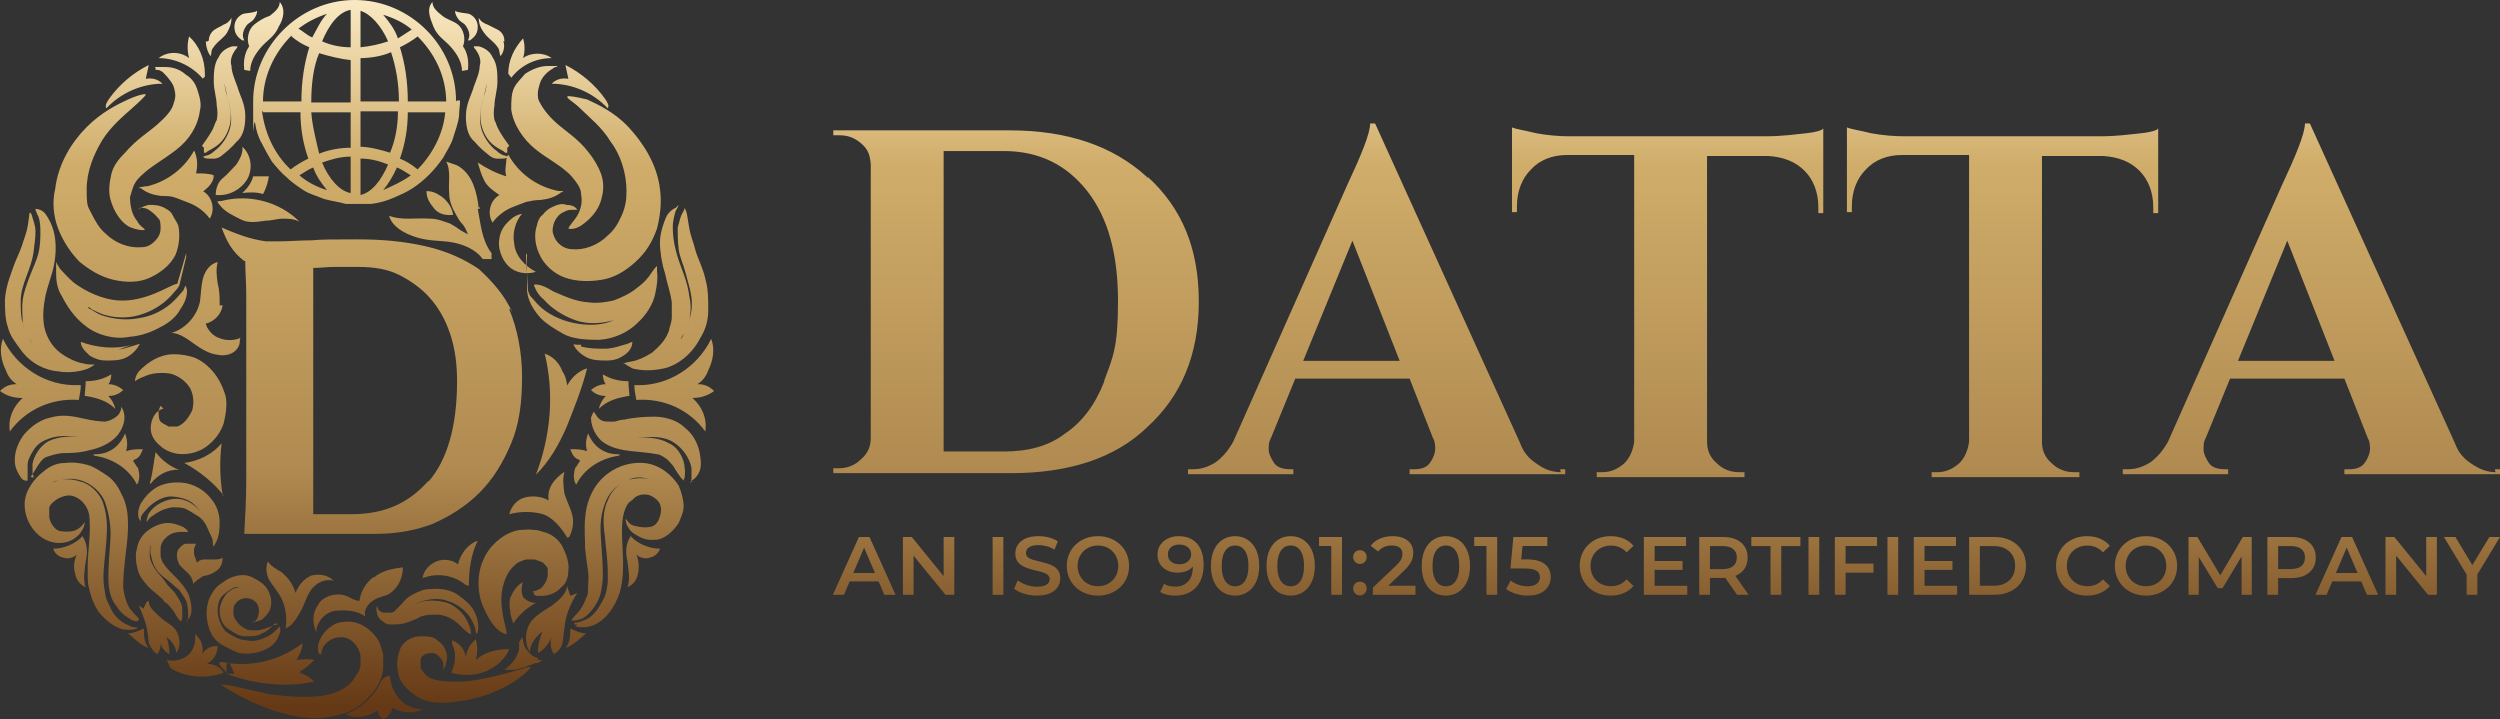 <?xml version="1.0" encoding="UTF-8"?>
<svg id="Layer_1" xmlns="http://www.w3.org/2000/svg" width="299.803" height="86.232" xmlns:xlink="http://www.w3.org/1999/xlink" version="1.1" viewBox="0 0 299.803 86.232">
  <rect x="0" y="0" width="299.803" height="86.232" fill="#333333" stroke="none"/>
  <!-- Generator: Adobe Illustrator 29.6.1, SVG Export Plug-In . SVG Version: 2.1.1 Build 9)  -->
  <defs>
    <linearGradient id="linear-gradient" x1="149.901" y1="-8.555" x2="149.901" y2="92.56" gradientUnits="userSpaceOnUse">
      <stop offset=".069" stop-color="#fdeeca"/>
      <stop offset=".278" stop-color="#d0ad6a"/>
      <stop offset=".642" stop-color="#b08a50"/>
      <stop offset=".923" stop-color="#653915"/>
    </linearGradient>
  </defs>
  <path d="M68.985,25.161h-.354c-.236,0-.591,0-.945.236-.354.118-.709.354-1.063.945-.236.354-.354.945-.354,1.299s.236,1.063.709,1.536c.354.354.945.709,1.654.709,1.299.118,2.953-.354,4.253-1.654.709-.591,1.181-1.299,1.654-2.363s.591-1.89.591-2.953c0-2.126-.709-4.371-1.89-5.906-1.063-1.772-2.599-2.953-3.544-3.898s-1.772-1.299-1.654-1.536c0-.118.945,0,2.363.354,1.299.591,3.308,1.536,4.961,3.308s3.426,4.371,3.78,7.442c.236,1.654,0,3.308-.354,4.725-.591,1.654-1.299,2.835-2.599,4.016s-2.599,1.89-4.016,2.126-2.953.236-4.371-.236-2.599-1.654-3.071-2.717c-.591-1.181-.709-2.481-.354-3.544.118-.591.354-1.063.709-1.299.236-.354.709-.709.945-.827.709-.354,1.299-.591,1.89-.354,1.063,0,1.299.591,1.299.591h.118-.354ZM66.859,8.033h-.236c-.118,0-.354.236-.591.354-.354.236-1.063.827-1.299,1.654-.118.354-.236.827-.236,1.181s0,.709.236,1.063c.354.709,1.063,1.654,2.008,2.481,1.063.945,2.599,1.89,3.78,3.426.591.709,1.181,1.654,1.536,2.599s.354,2.008.118,2.835c-.354,1.772-1.654,2.835-2.481,3.426-.945.591-1.536.354-1.536.354,0-.118.354-.591.827-1.181s.945-1.772.709-2.835c0-.591-.236-1.063-.591-1.536s-.709-.945-1.181-1.299c-1.063-.945-2.481-1.654-3.78-2.717s-2.599-2.835-2.835-4.725c0-.945,0-1.89.354-2.599.354-.709.945-1.181,1.299-1.654,1.063-.709,2.008-.945,2.717-.945h1.063l.118.118ZM63.197,30.358v4.253c0,.709.236,2.008,1.654,3.544.709.709,1.654,1.299,2.717,1.89s2.599.709,4.253.709c1.89-.118,3.544-.945,4.607-2.008,1.181-1.063,1.89-2.363,2.126-3.426s.354-2.008.236-2.717v-.945.236c-.236.236-.354.354-.591.709-.354.591-.945,1.299-1.772,1.89-.827.709-1.89,1.181-2.835,1.536-1.063.236-2.008.354-2.953.236-1.772-.118-3.071-.827-4.253-1.299-.945-.591-1.772-.945-2.363-.827,0,0,0,.118.236.591.118.236.354.709.945,1.181.827.945,2.126,1.89,3.78,2.481s3.426.354,4.607,0c.591-.236,1.063-.354,1.299-.709.118,0,.236-.118.354-.236h.118-.118s-.236.236-.354.236c-.236.236-.709.354-1.299.709-1.181.591-2.953.709-4.725.354s-3.308-1.181-4.253-2.126c-.354-.354-.827-.945-1.063-1.181-.118-.236-.236-.591-.236-.591l-.236-4.253h0l.118-.236ZM81.034,24.925c-.354.118-.945.591-1.181,1.181s-.709,1.772-.709,2.953.236,2.599.591,3.662c.236,1.181.709,2.481.827,3.544v1.772c0,.591-.236,1.063-.354,1.654-.354,1.063-1.181,1.89-2.008,2.599-.945.591-1.772.945-2.481,1.063s-1.063.236-1.063.236h.236c.236.236.591.354.945.591.945.236,2.126.354,3.78,0s3.426-1.772,4.371-3.662c.591-.945.945-2.008.945-3.308s0-2.363-.236-3.308c-.354-1.772-1.063-2.953-1.299-3.898s-.591-1.772-.709-2.481c-.236-1.181-.236-2.008-.591-2.599h0c0,.236-.118.354-.236.591-.236.354-.354.945-.591,1.772,0,.709,0,1.654.118,2.599s.591,1.89.827,2.835.591,2.008.709,2.953,0,1.89-.236,2.599c-.236.709-.591,1.299-.709,1.772s-.354.591-.354.591c0,0,.118-.236.354-.591s.354-.945.709-1.772c.118-.709.236-1.654,0-2.599-.118-.945-.354-1.89-.709-2.835-.354-.945-.709-1.89-.945-2.835s-.354-1.89-.354-2.717.236-1.654.354-2.008c.236-.354.354-.709.354-.709h0l-.236.236-.118.118ZM72.884,12.994c-1.772-1.89-4.253-2.953-6.733-2.953.591-.591,1.299-.709,2.008-.591-.118-.591-.236-1.063-.354-1.654,1.89.945,3.544,2.363,4.725,4.016.236.354.591.827.354,1.181M68.985,75.128c.591.118,1.536.236,2.599-.354s2.126-1.89,2.717-3.662c1.063-3.544-.354-7.678.709-10.159.118-.236.236-.591.591-.827.354-.236.354-.354.709-.591.236-.118.591-.236.827-.236s.591,0,.827.118c.591.236,1.063.709,1.181,1.063.236.591.118,1.181-.118,1.772s-.709.945-1.181.945c-.591.118-1.063,0-1.654-.118s-.709-.354-.945-.591c-.118-.236-.236-.236-.236-.236,0,0,0,.118.118.591.118.236.354.827.945,1.181.591.354,1.299.827,2.481.709,1.063,0,2.126-.945,2.835-2.008.236-.591.591-1.299.591-2.008s-.236-1.654-.591-2.481c-.827-1.299-2.363-2.599-4.253-2.717s-3.662.591-4.961,1.89-1.89,3.071-2.008,4.725c-.118,1.299,0,2.599,0,3.662.118,1.063.236,1.89.354,2.717s0,1.299,0,1.89,0,.945-.236,1.299c-.591,1.772-1.536,2.126-1.772,2.717h.236c.118,0,.354,0,.709-.118.591-.118,1.299-.709,1.89-1.654.236-.354.591-.945.709-1.654.118-.591.236-1.181.236-2.008,0-1.299-.118-2.835-.236-4.489s0-2.953.591-4.371,1.654-2.126,2.717-2.599c1.063-.473,2.008-.236,2.599,0,.236,0,.591.236.709.236s.236.118.236.118c0,0-.236-.236-.945-.354-.591-.236-1.536-.236-2.599,0-.945.354-2.008,1.181-2.481,2.481-.591,1.181-.591,2.717-.354,4.253.118,1.536.354,2.953.354,4.371s0,1.299-.118,2.008-.354,1.181-.709,1.772c-.591,1.063-1.299,1.772-2.126,2.008-.236.118-.591.236-.827.236h-.236v.236h.354l-.236.236ZM82.924,57.645c.236-.118.591-.354.945-1.063.236-.591.236-1.299,0-2.481-.236-.945-.709-2.008-1.772-2.835-.945-.945-2.481-1.299-3.662-1.299s-2.599.118-3.544.354c-.354,0-.827.118-1.181.236h-.945c-.591,0-1.063-.354-1.299-.827-.118-.118-.236-.354-.236-.354v-.236.236c-.118.118-.236.354-.354.709,0,.709.236,1.772,1.181,2.717,1.063.945,2.599,1.181,3.662,1.299,1.181.118,2.481.236,2.953.354.236,0,.591.118.709.236.118,0,.354.236.591.354.236.236.591.591.827.945.354.591.709,1.181,1.181,1.654,0,0,0-.118.118-.354,0-.236.118-.709,0-1.181,0-.945-.709-2.481-1.89-2.953-1.181-.709-2.717-.709-3.78-.709h-1.772,1.772c1.063,0,2.599-.236,3.898.354s2.363,2.008,2.599,3.308v1.299c0,.236-.118.591-.118.591v-.236h.236l-.118-.118ZM83.042,47.723c.945,0,1.772-.236,2.599-.827-.591-.591-1.181-.827-2.008-.827.591-.354,1.063-.945,1.299-1.654.591-1.181.827-2.599.354-3.78-1.654,3.426-5.198,5.67-8.978,5.552h-.236c0,.591.118,1.063.236,1.772,3.308-.236,6.379,1.181,8.269,3.78.236-1.536-.354-2.953-1.536-4.016h-.118.118ZM75.6,64.378h0c-.591.827-.591,2.008-.354,2.953.118,1.063.354,2.126,0,3.071.709-.236,1.181-.945,1.299-1.772s0-1.654-.236-2.126c.354.354,1.063.591,1.654.354.591-.118,1.063-.591,1.181-1.063-1.299,0-2.717-.591-3.544-1.536h0v.118ZM74.301,54.692v-.236s-2.599.354-3.78-2.481h0c-.236.709-.354,1.299-.118,2.126-.709-.236-1.299-.236-2.008-.236.118.354.354.945.827,1.181.118,0,.236.118.354.236-.236.236-.354.591-.591.827-.236.709-.236,1.536.118,2.008.945-1.89,2.835-3.071,4.843-3.426h.236v-.236h0l.118.236ZM69.694,41.344h-.354s-.591,0-.591-.118c.236.709.945,1.299,1.654,1.654s1.654.354,2.363.354,1.299-.118,2.008-.591c.591-.354,1.063-.945,1.063-1.654l-.591.236c-.827.236-1.772.591-2.717.591s-1.772,0-2.717-.236h-.118s0-.236,0-.236ZM75.482,47.605c0-.591-.118-1.181-.118-1.89-1.063,0-2.126-.236-3.071-.827,0,.354.118.945.354,1.181-1.063,0-1.772.709-1.772.709.591.591,1.299.709,1.772.709-.354.354-.709.945-.827,1.536.945-.945,2.126-1.299,3.544-1.536h.118v.118ZM38.273,78.435s-.236-.354-.118-1.063.709-1.89,2.126-2.599c.709-.236,1.772-.354,2.717,0s1.772,1.063,2.363,2.008c.236.354.354.945.591,1.654v1.772c-.118,1.181-.709,2.363-1.654,3.308-.827.945-1.89,1.654-2.953,2.008-1.063.354-2.363.591-3.426.591-2.126,0-4.371-.591-5.906-1.181s-2.953-1.299-4.016-1.89c-.945-.591-1.536-.945-1.536-.945,0,0,.709,0,1.772.236s2.599.591,4.253.945c1.772.236,3.544.354,5.434.236s3.544-.827,4.371-1.89c.354-.591.827-1.063.945-1.772v-.827c0-.236,0-.591-.118-.827-.354-1.063-1.299-1.89-2.363-1.772-.945,0-1.772.709-2.008,1.181s-.236,1.063-.236,1.063h0v-.236h-.236ZM36.028,80.444c.591-.236,1.181-.827,1.654-1.299-.709-.118-1.299-.118-2.126,0,.354-.591.709-1.299.709-2.008-2.599,2.008-5.788,2.835-9.096,2.363v1.299h0c3.426,1.299,7.088,1.654,10.513.945-.591-.591-1.181-.945-1.89-1.063h.236v-.236ZM53.157,80.325v-.827c-.118-.354-.591-1.063-1.181-1.181-.236,0-.709,0-.945.118s-.591.354-.591.709v.945c.118.236.354.591.709.945.709.591,2.008.709,3.544.709s2.953-.236,4.371-.591c2.599-.591,4.489-1.299,4.607-1.181,0,.118-1.299,1.654-4.016,2.835-1.299.591-2.835,1.063-4.607,1.299-.827.118-1.772.236-2.717.118-.945,0-2.008-.354-2.835-1.063-.827-.591-1.654-1.536-1.772-2.599-.236-1.063,0-2.126.354-2.953.591-.945,1.536-1.299,2.363-1.299s1.654,0,2.126.591c.591.354.827.945.945,1.299.118.354.118.945,0,1.181,0,.236-.118.591-.236.709,0,.118-.118.236-.118.236h.118-.118ZM45.833,81.389c-.709,1.89-2.481,3.544-4.371,4.253,1.299.709,3.308.236,4.253-.945,0,0,.118-.236.236-.236.236-.118.591,0,.827.236,1.181.827,2.717.945,4.016.354-1.063,0-2.126-.354-2.835-1.181-.709-.709-1.181-1.89-1.181-2.835-.354,0-.945.236-.945.709M45.36,83.987c-.236.354-.236.827-.118,1.181s.236.827.709,1.063c.591-.236.945-.709,1.063-1.181s0-1.181-.354-1.654M54.22,77.254c.591,1.063.354,2.481-.118,3.426,1.299.354,2.717.354,4.016-.118s2.481-1.536,2.953-2.717c-1.536,0-2.953.354-4.016,1.299.236-.827.236-1.772,0-2.481-.709.591-1.063,1.299-1.181,2.126-.118-.827-.709-1.654-1.654-2.008M68.04,70.167c-.118,1.063-.945,1.772-1.89,2.481-.945.591-1.772,1.063-2.481,1.89-.709,1.063-.827,2.599-.118,3.662,0-.945.709-1.89,1.536-2.481-.354.709-.591,1.654-.591,2.599.709-.354,1.299-1.063,1.654-1.89-.236.709-.118,1.299.236,2.008.591-.236.945-.827,1.063-1.299s.118-1.181.236-1.772c.118-1.536.709-2.953,1.536-4.253-.236.118-.591.236-.827.354-.118-.354-.236-.709-.354-1.063M68.395,75.6c0,.709-.118,1.654-.591,2.126.945-.354,1.654-1.063,2.481-1.772-.591,0-1.181-.236-1.89-.591M64.497,78.908c-.591-.118-1.063-.591-1.299-.945-.118-.236-.354-.354-.354-.709-.118-.236-.118-.591-.236-.827,0,0,0-.118,0,0h0c-.118.236-.236.354-.354.591v.827c-.236,1.063-.945,1.89-1.772,2.481h1.063c.354,0,.709-.118,1.063-.236.236,0,.709-.236.945-.354.236,0,.591-.236.827-.236,0,0,.236,0,.354-.118,0,0,.236-.236.354-.236h-.591v-.236ZM16.538,25.161s.354-.354,1.299-.591c.591,0,1.181,0,1.89.354.354.236.709.354.945.827s.591.945.709,1.299c.236,1.063.118,2.481-.354,3.544-.591,1.181-1.772,2.126-3.071,2.717s-2.835.591-4.371.236-2.835-1.181-4.016-2.126c-1.063-1.063-2.008-2.481-2.599-4.016s-.709-3.308-.354-4.725c.354-3.071,2.008-5.67,3.78-7.442s3.662-2.717,4.961-3.308,2.126-.709,2.126-.591-.591.709-1.654,1.654-2.481,2.126-3.544,3.78c-1.063,1.772-1.89,3.78-1.89,5.906s.118,2.008.591,2.953.945,1.772,1.654,2.363c1.181,1.181,2.835,1.772,4.253,1.654.709,0,1.181-.236,1.654-.709s.709-.945.709-1.536,0-1.063-.354-1.299c-.236-.354-.709-.709-1.063-.945s-.709-.236-.945-.236h-.354.236l-.236.236ZM18.664,8.033h.945c.591,0,1.654,0,2.717.945.591.354,1.063.945,1.299,1.654.236.709.591,1.772.354,2.599-.236,1.89-1.299,3.544-2.835,4.725-1.536,1.181-2.835,1.89-3.78,2.717s-.945.945-1.181,1.299-.354.945-.591,1.654c0,1.063.236,2.126.827,2.835.354.709.945.945.945,1.063s-.709.118-1.654-.236c-.945-.354-2.008-1.654-2.481-3.426-.236-.945-.118-1.89.118-2.953s.945-1.89,1.654-2.599c1.299-1.536,2.835-2.481,3.78-3.308s1.772-1.654,2.008-2.481c.118-.354.236-.709.236-1.063s-.118-.827-.236-1.181c-.354-.709-.945-1.299-1.299-1.654-.236-.118-.354-.236-.591-.236h-.236v-.236h-.118l.118-.118ZM16.774,22.444h0c.236,0,.591-.118.945-.118,2.363-.591,4.371-2.126,5.552-4.253.118.118.118.236.236.591.118.354.236,1.181,0,2.126.709,0,1.536,0,2.126.236,0,.591-.354,1.181-.945,1.654-.118.118-.236.236-.354.236,1.063.591,1.536,2.126.827,3.308-.591-.827-1.536-1.536-2.481-1.89-.591-.236-.945-.354-1.536-.591s-1.063-.236-1.772-.236c-.945-.118-1.772-.354-2.481-.945h-.236l.118-.118ZM67.45,22.916h0c-.236,0-.591,0-.945-.118-2.363-.591-4.371-2.126-5.552-4.253-.118.118-.118.236-.236.591,0,.709-.236,1.181,0,2.008-1.181-.354-2.363-.945-3.426-1.654.236.709.354,1.299.709,2.008.354.827,1.063,1.299,1.89,1.89-1.063.591-1.536,2.126-.827,3.308.591-.827,1.536-1.536,2.481-1.89.591-.236.945-.354,1.536-.591.591-.118,1.063-.236,1.772-.236.945-.118,1.772-.354,2.481-.945h.236l-.118-.118ZM22.326,30.358l-1.063,3.662c-.591.118-1.536.709-2.717,1.181s-2.717.945-4.371.827c-1.89-.118-3.898-1.063-5.316-2.126-.709-.591-1.181-1.181-1.654-1.654-.118-.236-.236-.354-.354-.591s-.118-.236-.118-.236v1.181c0,.709,0,1.89.709,2.953.591,1.181,1.536,2.599,2.835,3.544,1.299,1.063,3.426,1.654,5.198,1.299,1.654-.118,2.953-.709,4.016-1.299s1.772-1.299,2.126-2.008c.945-1.299.945-2.481.591-2.835,0,0,0,.118-.236.591-.236.236-.591.709-1.063,1.181-.945.945-2.481,1.89-4.253,2.126-1.772.354-3.426,0-4.489-.354-.591-.236-1.063-.591-1.299-.709-.118,0-.236-.118-.354-.236h.118c.118,0,.236.118.354.236.236.118.709.354,1.299.591,1.063.354,2.717.591,4.371.118s2.835-1.299,3.662-2.126c.354-.354.709-.827.945-1.063l.236-.354.827-3.426v-.473ZM3.544,25.515c-.118.709-.118,1.772-.709,3.308-.236.827-.591,1.654-1.063,2.717-.354,1.063-1.063,2.599-1.181,4.371,0,1.063,0,2.363.354,3.308.236,1.063.945,1.89,1.536,2.717,1.181,1.654,2.953,2.481,4.489,2.599,1.299.236,2.599,0,3.308-.236s1.063-.591,1.063-.591h-.354c-.236,0-.591,0-.945-.118-.827-.118-1.89-.591-2.835-1.299s-1.654-1.89-1.89-3.071-.118-2.481.118-3.662.827-2.599,1.063-3.898c.236-1.299.236-2.599,0-3.662s-.709-1.89-1.063-2.363-.945-.591-1.181-.591h0c0,.236.118.354.236.709.236.354.354,1.063.354,1.89s0,1.772-.236,2.717-.709,1.89-1.063,2.835-.709,1.89-.827,2.835,0,1.89,0,2.717c.118.709.354,1.299.709,1.772s.354.591.354.591c0,0-.118-.236-.354-.591s-.591-.945-.709-1.772c-.236-.709-.236-1.772-.236-2.717s.354-2.008.709-2.953.709-1.89.827-2.835.236-1.772.236-2.481-.236-1.181-.354-1.654-.236-.591-.236-.591h.118-.236ZM12.758,12.994c1.772-1.89,4.253-2.953,6.733-2.953-.591-.591-1.299-.709-2.008-.591.118-.591.236-1.063.354-1.654-1.89.945-3.544,2.363-4.725,4.016-.236.354-.591.827-.354,1.181M16.656,74.183c-.236-.236-.709-.709-1.063-1.181s-.709-1.536-.827-2.599c0-1.063.118-2.481.354-4.371.118-.945.236-2.008.236-3.071s-.118-2.599-.827-3.78c-.354-.827-.945-1.654-1.654-2.126s-1.536-1.063-2.363-1.299-1.772-.354-2.717-.236c-.945,0-1.772.354-2.481.945-1.299.945-2.363,2.481-2.363,4.016s.709,2.835,1.654,3.662c.945.827,2.008,1.063,2.953.945s1.536-.591,1.89-.945c.827-.945.709-1.654.709-1.536,0,0-.354.709-1.299,1.063-.591.118-1.181.118-1.772,0-.591-.236-1.063-.945-1.181-1.654v-1.063c0-.236.236-.591.591-.827.354-.354,1.181-.709,1.772-.709s1.299.354,1.772.945.709,1.181.709,2.126c.118,1.772-.236,3.662-.236,5.552s0,1.89.236,2.835c.236.945.591,1.772,1.063,2.481.945,1.181,2.008,1.89,2.953,2.126.945.118,1.654,0,1.772-.236h-.236c-.236,0-.354,0-.827-.236-.709-.236-1.654-.945-2.126-1.89-.236-.591-.591-1.063-.709-1.772s-.236-1.299-.236-2.008c0-1.299.236-2.953.354-4.489s.118-2.953-.354-4.371c-.354-1.299-1.654-2.481-2.717-2.717-1.063-.354-2.126-.354-2.717-.118-.236,0-.591.236-.709.236s-.236.118-.236.118h.236c.118-.236.354-.354.709-.354.709-.236,1.772-.354,2.835,0s2.363,1.299,2.835,2.717.709,2.953.591,4.489-.236,2.953-.236,4.371.236,2.599.945,3.426c.591.945,1.181,1.299,1.772,1.654.354.236.827.236.827.236h-.118l.236-.236v-.118ZM3.662,57.173c.354-.354.709-1.181,1.181-1.772s.709-.591,1.063-.709.709-.236,1.536-.354c.945,0,2.008,0,3.308-.354,1.181-.236,2.599-.827,3.426-1.89.709-.945.827-1.89.709-2.481-.118-.591-.354-.827-.354-.827v.236c0,.118-.118.354-.236.591-.236.354-.945.827-1.654.945-.709,0-1.536-.118-2.599-.354-1.063-.236-2.481-.591-4.016-.118-.709.118-1.536.591-2.008.945s-1.063.945-1.299,1.299c-.709,1.063-.945,2.008-.945,2.835s.236,1.299.591,1.89.591.591.945.591v-1.89c0-.591.354-1.181.709-1.772s.945-1.063,1.654-1.299c1.299-.591,2.835-.354,3.78-.354h1.772-1.772c-1.063,0-2.481,0-3.662.591-1.063.591-1.772,1.89-1.89,2.717v1.063c0,.236.118.354.118.354v.236h0l-.354-.118ZM2.599,47.723c-.945,0-1.772-.236-2.599-.827.591-.591,1.181-.827,2.008-.827-.591-.354-1.063-.945-1.299-1.654-.591-1.181-.827-2.599-.354-3.78,1.654,3.426,5.198,5.67,8.978,5.552h.354c0,.591-.118,1.063-.236,1.772-3.308-.236-6.379,1.181-8.269,3.78-.236-1.536.354-2.953,1.536-4.016h-.118ZM9.923,64.378h0c.591.827.591,2.008.354,2.953-.118,1.063-.354,2.126,0,3.071-.709-.236-1.181-.945-1.299-1.772-.236-.709,0-1.654.236-2.126-.354.354-1.063.591-1.654.354-.591-.118-1.063-.591-1.181-1.063,1.299,0,2.717-.591,3.544-1.536h0v.118ZM11.222,54.692v-.236s2.599.354,3.78-2.481h0c.236.709.354,1.299.118,2.126.709-.236,1.299-.236,2.008-.236-.118.354-.354.945-.827,1.181-.118,0-.236.118-.354.236.236.236.354.591.591.827.236.709.236,1.536-.118,2.008-.945-1.89-2.835-3.071-4.843-3.426h-.236v-.236h0l-.118.236ZM15.829,41.344c-2.008.591-4.253.354-6.143-.354,0,.709.591,1.181,1.063,1.654.591.354,1.181.591,2.008.591s1.654,0,2.363-.354,1.299-.945,1.654-1.654c-.827.236-1.772.591-2.599.709M10.159,47.605c0-.591.118-1.181.118-1.89,1.063,0,2.126-.236,3.071-.827,0,.354-.118.945-.354,1.181,1.063,0,1.772.709,1.772.709-.591.591-1.299.709-1.772.709.354.354.709.945.827,1.536-.945-.945-2.126-1.299-3.544-1.536h-.118v.118ZM17.837,72.057c0,.827.709,1.299,1.299,1.89s1.299.827,1.89,1.536c.591.827.709,2.008.118,2.835,0-.709-.591-1.536-1.181-1.89.236.591.354,1.299.354,2.008-.591-.236-1.063-.945-1.181-1.654.236.591.118,1.063-.236,1.654-.354-.118-.709-.591-.945-1.063s-.118-.945-.236-1.299c-.118-1.181-.591-2.363-1.063-3.426.236.118.354.236.591.354,0-.236.236-.591.354-.827M17.246,75.6c0,.709.118,1.654.591,2.126-.945-.354-1.654-1.063-2.481-1.772.591,0,1.181-.236,1.89-.591M60.953,8.859c0-1.654.709-3.071,1.772-4.253.236.709.236,1.654,0,2.363.945-.709,2.481-.709,3.426,0-1.89,0-3.662.827-4.843,2.363,0-.118-.236-.236-.236-.354M24.57,8.859c0-1.772-.709-3.426-1.89-4.489-.236.827-.236,1.772,0,2.599-1.063-.827-2.599-.827-3.662,0,2.008,0,4.016.945,5.316,2.481,0-.118.118-.118.236-.236M19.963,79.144c.945.236,1.89,0,2.599-.591s.945-1.654.827-2.481c.945.709,1.181,2.008.591,2.953.236-.945,1.181-1.654,2.126-1.536,0,.945-.591,1.772-1.299,2.126.827,0,1.654.354,2.008,1.063-1.89.709-4.016.591-5.788-.236-.236-.118-.591-.236-.709-.591s-.354-.591-.236-.827M27.405,80.916l-1.063-1.181v-.354c.118,0,1.181.118,1.181.118l.591,1.299h-.709v.118ZM63.906,70.875h.236c.118,0,.236-.118.591-.236.354-.236.827-.827.945-1.536v-.945c-.118-.236-.236-.354-.591-.709-.236-.118-.591-.236-.945-.354h-.945c-.354,0-.709.236-1.063.354-.354.236-.709.591-1.063,1.063-.591.945-.945,2.126-.945,3.308,0,2.363.827,4.016.591,4.253,0,0-.591-.118-1.181-.709s-1.299-1.772-1.772-3.071-.591-3.308.118-4.961c.354-.945.945-1.772,1.772-2.481s1.772-1.181,2.717-1.299c.591,0,1.063-.118,1.654,0,.591,0,1.063.236,1.536.354.945.354,1.654,1.063,2.008,1.89.354.709.709,1.772.591,2.599,0,.945-.354,1.654-.827,2.008-.827.945-1.89,1.063-2.481,1.063s-.591,0-.709-.118h-.118v-.236h0l-.118-.236ZM19.254,48.668s-.118.236-.236.591c0,.354,0,1.063.236,1.299s.591.354.945.591h1.063c.709-.236,1.299-.945,1.772-1.89.236-.827.236-1.772-.236-2.717-.591-.945-1.654-1.654-2.599-1.772-1.063-.118-2.126,0-2.835.354-.709.236-1.181.591-1.181.591,0,0,0-.709.591-1.299s1.772-1.654,3.426-1.89c.827-.118,1.89,0,2.717.236.945.236,1.89.945,2.599,1.772s1.181,1.772,1.536,2.953c.236,1.063,0,2.363-.236,3.308-.354,1.063-1.063,2.008-2.008,2.717s-2.008.945-2.953.945-2.008-.354-2.717-1.063c-.709-.591-1.063-1.299-1.063-2.008,0-1.181.591-1.89.945-2.126.236-.118.354-.236.591-.236h.236-.236l-.354-.354ZM57.173,76.073c.236-.354.354-1.654-.354-2.835-.354-.709-1.063-1.299-1.89-1.89s-2.008-.827-3.308-.709c-.709,0-1.299.236-2.008.591s-1.063.709-1.299,1.063l-.827.827c-.236.236-.354.354-.709.354h-.709c-.236,0-.354-.118-.591-.236-.236-.236-.236-.591-.236-.591,0,0-.236.236,0,.945,0,.236.236.709.709.945,0,0,.236.118.236.236.118,0,.236,0,.354.118h.827c.591,0,1.181-.118,1.772-.354s.945-.354,1.299-.591c.709-.236,1.299-.236,2.126-.236,1.181.118,2.008.709,2.599,1.299s.945.945,1.299,1.063v-.354c0-.236-.118-.591-.354-1.063-.354-.827-1.181-1.89-2.481-2.363-1.181-.354-2.599-.354-3.426,0-.354.118-.827.354-1.063.591s-.354.236-.354.236c0,0,.118,0,.354-.236.236-.118.591-.354.945-.591.945-.354,2.363-.709,3.544-.236,1.299.354,2.363,1.299,2.835,2.126.591.945.591,1.654.591,1.654h0l.118.236ZM33.311,74.892c-.591,0-1.536.709-2.717.709s-1.181-.236-1.772-.591c-.236-.236-.354-.354-.591-.709s-.236-.591-.236-.945,0-.709.236-.945c.118-.236.591-.591.827-.591.236-.118.709-.118.945,0,.236,0,.709.354.827.591.354.591.236,1.299,0,1.772-.118.236-.236.354-.354.354s-.236.118-.236.118c0,0,.354,0,1.181-.354.236-.236.709-.591.945-1.181.236-.591.236-1.299-.118-2.126s-1.063-1.299-2.008-1.772-2.008-.236-2.953.236c-.354.236-.945.591-1.299.945s-.709.945-.945,1.536c-.354,1.063-.354,2.126,0,3.308.236.945.945,1.772,1.654,2.126s1.299.709,2.008.945c1.299.236,2.599-.118,3.426-.591.709-.354,1.181-1.063,1.299-1.536.236-.354.236-.827.118-1.063,0,0-.118.118-.354.354-.236.236-.709.709-1.299.945s-1.299.591-2.363.354c-.827,0-1.772-.591-2.481-1.063-.591-.709-.945-1.654-.945-2.481s.236-1.654.827-2.008c.354-.354.945-.709,1.299-.827h.591s-.236,0-.591.118-.827.354-1.181.827-.709,1.181-.709,1.89.236,1.654.945,2.126c.709.473,1.299.945,2.126.945s1.536,0,2.008-.354c.591-.236.945-.591,1.181-.827l.354-.354h.236l.118.118ZM22.208,74.655c.236-.118.591-.591.709-1.063.118-.591,0-1.299-.236-2.126-.709-1.772-2.481-2.835-3.071-3.898-.236-.236-.236-.591-.354-.827v-.945c0-.591.354-1.181,1.063-1.654.591-.354,1.181-.354,1.654-.354h.709-.118c-.118-.236-.236-.354-.591-.591-.591-.236-1.536-.709-2.717-.354s-2.599,1.299-2.835,2.953c-.236.709-.118,1.772.118,2.599.236.827.709,1.299,1.181,1.89.945.945,1.654,1.299,2.008,1.89.591.354.709.709,1.063,1.063.354.591.591,1.063.945,1.299,0,0,0-.118.118-.354v-1.181c0-.591-.354-1.063-.709-1.654s-.945-.945-1.299-1.536-.945-1.063-1.299-1.654-.591-1.063-.591-1.654,0-.945.118-1.181.118-.354.118-.354c0,0,0,.118-.118.354,0,.236-.118.709,0,1.181s.236,1.063.591,1.654c.354.591.827.945,1.299,1.299s1.063.945,1.536,1.299c.354.591.827,1.063.945,1.654s.118,1.063.118,1.299v.591h-.118v.236l-.236.118ZM18.073,62.016c.354-.236.945-.709,1.654-.945.354-.118.709-.236,1.063-.236s.827,0,1.299.118c.591.236,1.063.591,1.654.945s.945.945,1.181,1.536.591,1.063.591,1.536.118.591.118.591l.354-.709c.236-.472.354-1.181.354-2.126s-.236-2.008-1.063-2.953c-.709-.945-2.008-1.772-3.426-1.89-1.181-.118-2.481.118-3.308.709s-1.181,1.063-1.654,1.772c-.591,1.181-.236,2.008,0,2.126v-.354c0-.236.236-.591.591-.945.591-.709,1.654-1.536,2.835-1.654,1.181,0,2.363.354,2.953.945s.945,1.063.945,1.063c0,0-.236-.354-.945-.945s-1.772-.945-2.835-.709-2.008.827-2.481,1.536c-.236.236-.236.591-.354.827v.354l.236-.354.236-.236ZM68.04,64.497c-.709-1.181-1.772-2.481-2.953-2.835s-2.717-.354-4.016,0c.236-.945.945-1.772,1.89-2.008s2.008-.118,2.835.354c-.236-1.536.709-2.599,1.89-3.426-.236.827-.118,1.772,0,2.599.236.827.709,1.654.945,2.599s0,1.89-.354,2.599M56.228,70.285c0-1.89.236-3.78,1.063-5.434-1.181.354-2.126,1.654-2.363,2.835-.709-.591-1.772-.709-2.599-.354s-1.536,1.063-1.654,2.008c1.772-.709,3.78-.354,5.198.827h.118M62.725,71.584c-.236-.591-.236-1.181,0-1.772-.709.354-1.181,1.063-1.536,1.89-.118.354-.118,1.063,0,1.536,0,.591.236,1.063.354,1.536h0c.709-1.063,1.654-1.89,2.717-2.481-.591,0-1.181-.236-1.654-.827h0l.118.118ZM68.04,46.66c0-.709-.236-1.654-.591-2.126-.354-.945-1.063-1.772-2.126-2.126,1.181,4.843.709,9.923-1.063,14.529h0c1.654-1.654,2.717-3.544,3.662-5.67.945-2.363,1.89-4.725,2.481-7.088,0,0-1.654.354-2.599,2.481h.236ZM23.861,68.159c-.236-.591-.354-1.063-.591-1.654v-.709l.236-.591h-1.299c-.354.118-.827.591-.945.945-.118.591,0,1.063.236,1.536.236.354.709.709,1.063,1.063s.591.827.591,1.299c.236-.354.827-.709,1.181-.945.591-.118,1.063-.236,1.536-.591.591-.354.827-.945.827-1.654-.236.236-.709.236-1.063.236h-1.181c-.354,0-.827.236-.945.591M26.696,59.299c-.354-2.008-.354-4.253-.118-6.143-1.063,1.299-2.717,2.126-4.489,2.363h0c1.772.945,3.544,2.363,4.725,3.898h-.118v-.118ZM18.073,58c.827-1.063,2.126-1.772,3.426-1.654-1.063-.354-2.126-1.181-2.835-2.126-.236,1.181-.354,2.599-.709,3.78M26.342,36.619c0-.945,0-1.772-.236-2.599-.118-.945-.236-1.654,0-2.599-.945.236-1.536,1.063-1.772,2.008s-.236,1.89-.354,2.717c-.354,1.772-1.772,3.308-3.426,3.78.945,0,1.89.709,2.717,1.299.827.591,1.772,1.181,2.717,1.299.945.236,2.126,0,2.599-.945.236-.354.118-.709.236-1.063-.709.354-1.772.354-2.599,0-.591-.236-.945-.591-1.181-.945s-.236-.354-.354-.709h0c0-.118.118-.118.236-.118.945-.354,1.654-1.181,1.772-2.126h-.354ZM44.77,69.222c-.945.709-1.536,1.772-1.654,2.835h0c-.709,0-1.299-.591-2.008-.709-1.063-.236-2.481.236-2.953,1.181-.709.945-.709,2.126-.236,3.308,0-1.181,1.063-2.481,2.363-2.599s2.599,0,3.544.709c-.236-.591.118-1.299.709-1.772s1.181-.591,1.89-.827c1.181-.591,1.89-1.89,1.89-3.308-1.063.118-2.481.354-3.426,1.181h-.118ZM37.446,68.985c-.945.354-1.654,1.181-2.008,2.126-.236-.945-.827-1.772-1.654-2.481-.591-.354-1.299-.709-1.654-1.299-.236.591-.236,1.181,0,1.89.236.591.709,1.063,1.063,1.654.945,1.181,1.299,2.835,1.063,4.489h0c.827-.354,1.299-1.181,1.772-2.008s.709-1.772,1.181-2.481,1.299-1.299,2.126-1.299.354,0,.709.118c-.709-.827-2.008-.945-2.953-.591h.236l.118-.118ZM61.662,29.177c-.236-1.181.118-2.599.945-3.544-.591.118-1.063.354-1.654.945s-.945,1.181-1.063,2.008c-.236,1.063.236,2.481,1.063,3.308s2.126,1.063,3.308.709c-1.299-.709-2.481-1.89-2.599-3.426h0ZM61.425,37.446c-.945-2.126-2.481-3.78-4.016-5.198-1.772-1.181-3.78-2.126-6.379-2.717s-5.198-.827-8.151-.827-4.253,0-5.552.118c-1.299,0-2.717.118-3.78.118h-1.654c-1.89-.236-3.662-.945-5.316-1.654.591,1.654,1.299,2.953,2.717,4.016h.118c0,1.299.118,2.717.118,4.016v22.208c0,2.126-.118,4.489-.236,6.497h15.593c2.599,0,4.725-.354,6.969-1.181,2.126-.945,4.016-2.126,5.67-3.78s2.835-3.662,3.78-5.906,1.299-4.843,1.299-7.914-.591-5.906-1.536-8.151h.236l.118.354ZM51.385,57.645c-2.363,2.717-5.316,4.016-9.214,4.016s-2.008,0-2.717,0h-1.89v-29.531c.827,0,1.654-.118,2.481-.118h2.953c1.772,0,3.426.236,4.843.945s2.717,1.654,3.662,2.717c1.063,1.181,1.89,2.599,2.481,4.371s.827,3.662.827,5.67c0,5.434-1.181,9.45-3.426,12.049h0v-.118ZM54.692,12.167c0-6.733-5.552-12.167-12.167-12.167s-12.167,5.552-12.167,12.167,0,1.772.236,2.599c.118.827.354,1.654.827,2.481.354.709.827,1.536,1.181,2.126.591.709,1.063,1.299,1.772,1.89.591.591,1.299,1.063,2.008,1.536s1.654.709,2.481,1.063c.827.236,1.772.354,2.599.591h3.071c.945-.118,1.772-.354,2.599-.709s1.654-.709,2.363-1.181,1.299-.945,2.008-1.654c.591-.591,1.063-1.181,1.654-2.008.354-.709.945-1.536,1.181-2.363s.591-1.654.709-2.599c0-.709.118-1.181.118-1.89h-.354l-.118.118ZM50.085,20.318c-.709-.591-1.299-.945-2.126-1.299.591-1.654.945-3.544.945-5.552h4.489c-.236,2.717-1.654,5.198-3.426,6.969h.118v-.118ZM43.234,19.018c1.063,0,2.126.236,3.308.709-.827,1.89-1.89,3.308-3.308,3.662v-4.371ZM43.234,17.601v-4.253h4.489c0,1.89-.354,3.544-.945,4.961-1.181-.354-2.481-.709-3.662-.709h.118ZM43.234,12.167v-5.198c1.181,0,2.599-.236,3.662-.709.591,1.772.945,3.78.945,5.906h-4.607ZM43.234,5.788V1.299c1.181.354,2.481,1.772,3.308,3.662-1.063.354-2.126.591-3.308.709h0v.118ZM45.951,1.772c1.181.354,2.481.945,3.426,1.772-.591.354-1.063.709-1.654,1.063-.354-1.063-1.063-2.008-1.772-2.835ZM42.053,1.181v4.489c-1.181,0-2.363-.236-3.426-.709.827-2.008,2.008-3.544,3.426-3.78ZM37.446,4.489c-.591-.236-1.063-.709-1.654-1.063.945-.709,2.008-1.299,3.426-1.772-.709.709-1.181,1.772-1.772,2.835ZM42.053,7.088v5.198h-4.725c0-2.126.236-4.253.945-5.906,1.181.354,2.599.709,3.78.827h0v-.118ZM42.053,13.466v4.253c-1.299,0-2.599.236-3.78.709-.354-1.536-.827-3.308-.945-4.961h4.725ZM42.053,18.782v4.371c-1.299-.236-2.599-1.654-3.426-3.662,1.063-.354,2.126-.709,3.426-.709h0ZM39.218,22.798c-1.181-.354-2.363-.945-3.308-1.772.591-.354,1.063-.709,1.654-.945.354,1.063,1.063,2.008,1.654,2.717h0ZM47.605,20.081c.591.236,1.063.591,1.654.945-.945.709-2.008,1.181-3.308,1.772.591-.709,1.181-1.654,1.654-2.717h0ZM53.511,12.167h-4.607c0-2.481-.354-4.607-.945-6.497.709-.354,1.536-.827,2.126-1.299,2.008,2.008,3.426,4.725,3.426,7.914v-.118ZM34.965,4.371c.709.591,1.299.945,2.126,1.299-.591,1.89-.945,4.016-.945,6.497h-4.607c0-2.953,1.299-5.788,3.426-7.914v.118ZM31.54,13.466h4.489c0,2.008.354,3.898.945,5.552-.709.354-1.536.827-2.126,1.299-1.89-1.772-3.071-4.253-3.426-6.969h.118v.118ZM57.409,24.925c-.236-1.89-.709-3.898-2.363-4.961-.354-.236-.945-.354-1.536-.591.591,1.063.236,2.599.354,3.78,0,.945.354,1.772.827,2.599.236.354.354.709.709,1.063s.591.945.709,1.299c-.354-.236-.709-.354-1.181-.709s-.591-.354-.945-.591c-.709-.236-1.536-.591-2.363-.591-1.772-.118-3.544.236-4.961-.354.354,1.299,1.772,2.126,3.308,2.599s2.835.354,4.253.591c1.299.236,2.835.827,3.662,2.008h1.063v-.709c-1.181-1.536-1.299-3.544-1.654-5.316h.236v-.236l-.118.118ZM61.071,17.483c-.236-.354-.709-.945-1.181-1.772s-.354-.945-.591-1.299c-.118-.591-.118-1.063,0-1.772,0-.827.354-1.89.354-2.835s0-2.126-.591-2.953c-.354-.827-1.181-1.181-1.654-1.299h-.709.118c0,.236.236.354.354.591.236.354.591,1.063.354,1.772,0,.709-.354,1.536-.709,2.481-.236.945-.945,2.008-.945,3.544s.354,2.481,1.063,3.071c.591.709,1.181,1.181,1.772,1.654s1.063.354,1.536.354.591-.118.709-.236c0,0-.118,0-.354-.118-.236,0-.709-.236-1.063-.591-.827-.591-1.654-1.772-1.89-2.953s.118-2.599.354-3.426c.236-.945.354-1.654.354-1.654,0,0,0,.591-.354,1.654-.236.945-.591,2.126-.236,3.426s1.063,2.126,1.89,2.599c.354.236.709.354.945.591h.236v-.591l.236-.236ZM55.401,8.505c0-1.063-.591-2.008-1.299-2.835s-1.654-1.299-2.126-2.481-.827-2.126-.118-2.953c0,.709.591,1.181,1.181,1.654s1.299.591,1.89,1.063c.709.591.945,1.772.591,2.599.591.827.709,1.89.591,2.835M60.48,4.843c0-.591-.354-1.063-.827-1.299s-.709-.354-1.181-.591c-.354-.118-.827-.354-1.063-.827,0,.709.236,1.299.709,1.89.236.354.709.709,1.063,1.063.236.236.354.354.591.709.118.236.118.591.236.945.354-.354.591-1.181.354-1.772h.118v-.118ZM56.11,4.843c.354-.591.118-1.299-.354-1.89-.236-.236-.591-.354-.827-.709s-.354-.591-.354-.945c.354.236,1.063.236,1.654.354.591.236,1.063.827,1.063,1.536s-.236,1.181-.945,1.654M54.456,25.751c-.827.118-1.772,0-2.363-.709s-.945-1.299-.945-2.126c.709,0,1.181.236,1.89.709.709.591,1.181,1.299,1.299,2.126M24.216,17.483c.236-.354.709-.945,1.181-1.772.236-.354.354-.945.591-1.299.118-.591.118-1.063,0-1.772,0-.827-.354-1.89-.354-2.835s0-2.126.591-2.953c.354-.827,1.181-1.181,1.654-1.299h.709-.118c0,.236-.236.354-.354.591-.236.354-.591,1.063-.354,1.772,0,.709.354,1.536.709,2.481.236.945.945,2.008.945,3.544s-.354,2.481-1.063,3.071c-.591.709-1.181,1.181-1.772,1.654s-1.063.354-1.536.354-.591-.118-.709-.236c0,0,.118,0,.354-.118.236,0,.709-.236,1.063-.591.827-.591,1.654-1.772,1.89-2.953s-.118-2.599-.354-3.426c-.236-.945-.354-1.654-.354-1.654,0,0,0,.591.354,1.654.236.945.591,2.126.236,3.426s-1.063,2.126-1.89,2.599c-.354.236-.709.354-.945.591h-.236v-.591l-.236-.236ZM30.004,8.505c0-1.063.591-2.008,1.299-2.835s1.654-1.299,2.126-2.481c.591-.945.827-2.126.118-2.953,0,.709-.591,1.181-1.181,1.654-.709.236-1.299.591-1.89,1.063-.709.591-.945,1.772-.591,2.599-.591.827-.709,1.89-.591,2.835M25.043,4.843c0-.591.354-1.063.709-1.299.354-.236.709-.354,1.063-.591.354-.118.709-.354.945-.827,0,.709-.236,1.299-.591,1.89-.236.354-.709.709-1.063,1.063-.236.236-.354.354-.591.709s-.118.591-.236.945c-.354-.354-.591-1.181-.591-1.772h.236l.118-.118ZM29.295,4.843c-.354-.591-.118-1.299.354-1.89.236-.236.591-.354.827-.709s.354-.591.354-.945c-.354.236-1.063.236-1.654.354-.591.236-1.063.827-1.063,1.536s.236,1.181.945,1.654M26.106,24.216c0,.118.118.236.236.354.591.827,1.654,1.299,2.599,1.772s2.008.236,2.953.118c.709,0,1.299-.236,2.008-.236s1.299,0,2.008.354c-2.481-2.481-6.143-3.308-9.332-2.481-.118,0-.354,0-.591.118M25.87,23.389c0-.709.236-1.536.827-2.008s1.063-1.063,1.654-1.654c.354-.591.827-1.299.709-2.126,1.063.945,1.299,2.599.591,3.898-.709,1.181-2.126,2.008-3.662,1.89M32.248,21.144c-.118.709-.354,1.536-.709,2.126-.709-.236-1.654-.236-2.481-.118l.354-.354c.354-.354.827-1.063.945-1.654h1.772M103,64.396l-3.12,6.934h1.327l.687-1.604h3.468l.689,1.604h1.348l-3.13-6.934h-1.269ZM102.326,68.715l1.299-3.035,1.303,3.035h-2.602ZM113.163,69.091l-3.823-4.695h-1.061v6.934h1.278v-4.694l3.823,4.694h1.06v-6.934h-1.277v4.695ZM119.036,71.33h1.288v-6.934h-1.288v6.934ZM126.341,67.902c-.241-.139-.509-.251-.802-.336-.294-.086-.59-.164-.887-.233s-.566-.14-.808-.213-.436-.173-.584-.302-.223-.299-.223-.51c0-.178.051-.336.153-.475s.264-.251.485-.337c.221-.086.51-.129.866-.129.304,0,.621.044.951.134s.65.226.961.411l.406-1c-.304-.198-.661-.35-1.07-.456s-.822-.159-1.238-.159c-.634,0-1.157.094-1.569.282-.413.188-.72.439-.922.753-.201.314-.302.659-.302,1.035,0,.37.076.673.228.911.152.238.349.428.59.57s.509.257.802.347c.294.089.588.167.882.232.294.066.562.137.803.213.24.076.438.178.589.307.152.129.229.299.229.51,0,.172-.054.325-.159.46-.105.136-.271.243-.495.322-.225.079-.519.119-.882.119-.429,0-.849-.073-1.258-.218-.409-.146-.753-.327-1.03-.545l-.445,1c.29.244.684.444,1.179.599.495.155,1.014.233,1.555.233.635,0,1.159-.094,1.575-.282.416-.188.725-.439.926-.753.202-.313.303-.655.303-1.025,0-.363-.074-.664-.223-.901-.149-.238-.344-.426-.585-.565ZM134.34,65.313c-.337-.32-.731-.57-1.184-.748-.453-.178-.95-.268-1.491-.268-.535,0-1.03.089-1.485.268-.456.178-.853.428-1.188.748-.337.32-.599.697-.783,1.129-.185.433-.277.906-.277,1.421s.093.989.277,1.421.446.809.783,1.129c.336.32.732.569,1.188.748.455.178.954.268,1.495.268.535,0,1.028-.089,1.481-.268.452-.178.847-.426,1.184-.743.336-.317.597-.693.782-1.129.185-.436.277-.911.277-1.426s-.093-.989-.277-1.421c-.186-.432-.446-.809-.782-1.129ZM133.919,68.838c-.123.294-.293.552-.511.772-.218.222-.476.392-.772.51-.297.119-.621.178-.971.178s-.674-.059-.971-.178c-.297-.119-.555-.289-.772-.51-.218-.221-.388-.48-.51-.777-.123-.297-.184-.621-.184-.971,0-.356.061-.682.184-.976.122-.294.293-.551.515-.772s.479-.392.772-.51.616-.178.966-.178.674.06.971.178.555.289.772.51.388.479.511.772c.122.294.183.619.183.976s-.061.682-.183.976ZM142.962,64.698c-.445-.268-.985-.401-1.619-.401-.469,0-.896.093-1.283.277-.386.185-.691.444-.916.778s-.337.731-.337,1.193c0,.429.106.804.317,1.125s.497.568.856.743c.36.175.765.263,1.214.263.343,0,.657-.046.94-.139.284-.093.532-.229.743-.411.064-.055.114-.121.168-.184,0,.006,0,.015,0,.021,0,.786-.192,1.38-.575,1.783-.383.403-.901.604-1.555.604-.238,0-.469-.025-.693-.074-.225-.05-.433-.137-.624-.263l-.476.971c.231.152.505.264.822.337.316.072.65.109,1,.109.674,0,1.265-.142,1.773-.426.508-.284.906-.7,1.193-1.248.287-.548.431-1.218.431-2.011,0-.746-.119-1.374-.356-1.882-.237-.508-.579-.896-1.025-1.164ZM142.67,67.086c-.119.182-.284.323-.495.426-.212.103-.456.153-.733.153-.422,0-.759-.105-1.01-.317-.251-.211-.377-.499-.377-.862,0-.244.059-.454.174-.629.115-.175.275-.31.48-.406.204-.096.438-.144.703-.144.311,0,.571.053.782.159s.373.246.485.421c.112.175.169.372.169.589,0,.225-.06.428-.179.609ZM149.593,64.713c-.436-.277-.931-.416-1.485-.416-.548,0-1.042.139-1.48.416-.439.277-.784.682-1.035,1.213-.251.532-.377,1.177-.377,1.937s.126,1.405.377,1.937.596.936,1.035,1.213c.438.277.933.416,1.48.416.555,0,1.05-.139,1.485-.416.437-.277.781-.682,1.035-1.213s.382-1.177.382-1.937-.128-1.405-.382-1.937c-.254-.531-.599-.936-1.035-1.213ZM149.509,69.24c-.136.363-.321.632-.56.807-.237.175-.519.263-.842.263-.311,0-.586-.087-.827-.263-.241-.175-.43-.444-.564-.807-.136-.363-.203-.822-.203-1.377,0-.561.067-1.021.203-1.382.135-.36.323-.627.564-.802.241-.175.517-.262.827-.262.323,0,.604.087.842.262.238.175.424.442.56.802.136.36.203.821.203,1.382,0,.555-.067,1.014-.203,1.377ZM156.259,64.713c-.436-.277-.931-.416-1.485-.416-.548,0-1.042.139-1.48.416-.439.277-.784.682-1.035,1.213-.251.532-.377,1.177-.377,1.937s.126,1.405.377,1.937.596.936,1.035,1.213c.438.277.933.416,1.48.416.555,0,1.05-.139,1.485-.416.437-.277.781-.682,1.035-1.213s.382-1.177.382-1.937-.128-1.405-.382-1.937c-.254-.531-.599-.936-1.035-1.213ZM156.175,69.24c-.136.363-.321.632-.56.807-.237.175-.519.263-.842.263-.311,0-.586-.087-.827-.263-.241-.175-.43-.444-.564-.807-.136-.363-.203-.822-.203-1.377,0-.561.067-1.021.203-1.382.135-.36.323-.627.564-.802.241-.175.517-.262.827-.262.323,0,.604.087.842.262.238.175.424.442.56.802.136.36.203.821.203,1.382,0,.555-.067,1.014-.203,1.377ZM158.181,65.476h1.466v5.854h1.288v-6.934h-2.754v1.08ZM163.083,65.981c-.225,0-.416.074-.574.223-.158.149-.237.349-.237.6,0,.237.079.434.237.589.158.155.35.232.574.232s.416-.078.575-.232c.158-.155.237-.352.237-.589,0-.251-.079-.451-.237-.6-.159-.148-.351-.223-.575-.223ZM163.083,69.755c-.225,0-.416.074-.574.223s-.237.349-.237.599c0,.238.079.435.237.589.158.155.35.233.574.233s.416-.078.575-.233c.158-.155.237-.352.237-.589,0-.25-.079-.451-.237-.599-.159-.148-.351-.223-.575-.223ZM168.333,68.477c.317-.304.559-.578.724-.822.165-.244.277-.477.336-.698.06-.221.09-.444.09-.668,0-.41-.101-.763-.303-1.06-.201-.297-.488-.526-.861-.688-.373-.162-.811-.243-1.312-.243-.568,0-1.081.101-1.54.302-.459.202-.824.484-1.095.847l.901.693c.198-.244.435-.426.708-.544.274-.119.58-.178.917-.178.422,0,.742.087.96.262.219.175.327.421.327.738,0,.125-.019.259-.055.401s-.11.295-.223.46-.284.357-.515.575l-2.754,2.615v.862h5.111v-1.089h-3.273l1.856-1.763ZM174.87,64.713c-.436-.277-.931-.416-1.485-.416-.548,0-1.042.139-1.48.416-.439.277-.784.682-1.035,1.213-.251.532-.377,1.177-.377,1.937s.126,1.405.377,1.937.596.936,1.035,1.213c.438.277.933.416,1.48.416.555,0,1.05-.139,1.485-.416.437-.277.781-.682,1.035-1.213s.382-1.177.382-1.937-.128-1.405-.382-1.937c-.254-.531-.599-.936-1.035-1.213ZM174.786,69.24c-.136.363-.321.632-.56.807-.237.175-.519.263-.842.263-.311,0-.586-.087-.827-.263-.241-.175-.43-.444-.564-.807-.136-.363-.203-.822-.203-1.377,0-.561.067-1.021.203-1.382.135-.36.323-.627.564-.802.241-.175.517-.262.827-.262.323,0,.604.087.842.262.238.175.424.442.56.802.136.36.203.821.203,1.382,0,.555-.067,1.014-.203,1.377ZM176.792,65.476h1.466v5.854h1.288v-6.934h-2.754v1.08ZM184.751,67.353c-.419-.181-.972-.272-1.658-.272h-.666l.152-1.605h2.98v-1.08h-4.071l-.356,3.774h1.674c.476,0,.851.043,1.125.129.273.086.465.211.574.376.108.165.163.356.163.574,0,.324-.13.581-.391.772-.262.192-.619.288-1.075.288-.39,0-.765-.063-1.124-.188-.36-.125-.665-.291-.916-.495l-.545,1c.316.251.708.447,1.174.589.465.142.942.213,1.431.213.621,0,1.135-.103,1.541-.307.405-.205.708-.476.906-.812.197-.337.297-.707.297-1.109,0-.41-.098-.774-.292-1.095-.195-.32-.502-.571-.922-.753ZM191.436,66.11c.222-.218.482-.387.782-.505.301-.119.633-.178.996-.178s.699.068,1.01.203.591.338.842.609l.832-.782c-.323-.383-.72-.672-1.188-.867s-.987-.292-1.555-.292c-.535,0-1.027.088-1.476.263-.449.175-.843.423-1.179.743-.337.32-.599.698-.783,1.134s-.277.911-.277,1.426.093.991.277,1.426c.185.436.444.814.777,1.134.334.32.727.568,1.179.743.453.175.943.263,1.472.263.574,0,1.096-.099,1.564-.297.469-.198.865-.485,1.188-.862l-.832-.792c-.251.277-.531.483-.842.619-.311.136-.647.203-1.01.203s-.695-.059-.996-.178c-.3-.119-.561-.287-.782-.505-.222-.218-.393-.476-.515-.773-.123-.297-.184-.624-.184-.98s.061-.684.184-.98c.122-.297.293-.555.515-.772ZM198.425,68.338h3.348v-1.06h-3.348v-1.803h3.773v-1.08h-5.062v6.934h5.2v-1.08h-3.912v-1.912ZM208.206,69.017c.439-.194.777-.475,1.016-.842.237-.366.356-.804.356-1.312s-.119-.947-.356-1.317c-.238-.37-.576-.654-1.016-.852-.438-.198-.966-.297-1.579-.297h-2.854v6.934h1.288v-2.021h1.565c.093,0,.171-.018.26-.022l1.423,2.043h1.387l-1.599-2.28c.034-.013.075-.018.108-.033ZM207.85,65.842c.287.238.431.578.431,1.02,0,.436-.144.776-.431,1.021s-.715.366-1.282.366h-1.506v-2.763h1.506c.567,0,.995.119,1.282.356ZM210.024,65.486h2.298v5.844h1.287v-5.844h2.298v-1.09h-5.883v1.09ZM216.878,71.33h1.288v-6.934h-1.288v6.934ZM220.037,71.33h1.288v-2.654h3.348v-1.09h-3.348v-2.11h3.773v-1.08h-5.062v6.934ZM226.347,71.33h1.288v-6.934h-1.288v6.934ZM230.794,68.338h3.348v-1.06h-3.348v-1.803h3.773v-1.08h-5.062v6.934h5.2v-1.08h-3.912v-1.912ZM241.155,64.832c-.568-.291-1.229-.436-1.981-.436h-3.031v6.934h3.031c.753,0,1.413-.145,1.981-.436.567-.29,1.01-.695,1.327-1.213.316-.518.476-1.124.476-1.817,0-.7-.159-1.308-.476-1.822-.317-.515-.76-.918-1.327-1.208ZM241.348,69.111c-.208.356-.502.634-.881.832-.38.198-.831.297-1.353.297h-1.684v-4.754h1.684c.521,0,.973.099,1.353.297.379.198.673.474.881.827.208.354.312.771.312,1.253,0,.476-.104.892-.312,1.248ZM248.558,66.11c.222-.218.482-.387.782-.505.301-.119.633-.178.996-.178s.699.068,1.01.203.591.338.842.609l.832-.782c-.323-.383-.72-.672-1.188-.867s-.987-.292-1.555-.292c-.535,0-1.027.088-1.476.263-.449.175-.843.423-1.179.743-.337.32-.599.698-.783,1.134s-.277.911-.277,1.426.093.991.277,1.426c.185.436.444.814.777,1.134.334.32.727.568,1.179.743.453.175.943.263,1.472.263.574,0,1.096-.099,1.564-.297.469-.198.865-.485,1.188-.862l-.832-.792c-.251.277-.531.483-.842.619-.311.136-.647.203-1.01.203s-.695-.059-.996-.178c-.3-.119-.561-.287-.782-.505-.222-.218-.393-.476-.515-.773-.123-.297-.184-.624-.184-.98s.061-.684.184-.98c.122-.297.293-.555.515-.772ZM260.024,65.313c-.337-.32-.731-.57-1.184-.748-.453-.178-.95-.268-1.491-.268-.535,0-1.03.089-1.485.268-.456.178-.853.428-1.188.748-.337.32-.599.697-.783,1.129-.185.433-.277.906-.277,1.421s.093.989.277,1.421.446.809.783,1.129c.336.32.732.569,1.188.748.455.178.954.268,1.495.268.535,0,1.028-.089,1.481-.268.452-.178.847-.426,1.184-.743.336-.317.597-.693.782-1.129.185-.436.277-.911.277-1.426s-.093-.989-.277-1.421c-.186-.432-.446-.809-.782-1.129ZM259.603,68.838c-.123.294-.293.552-.511.772-.218.222-.476.392-.772.51-.297.119-.621.178-.971.178s-.674-.059-.971-.178c-.297-.119-.555-.289-.772-.51-.218-.221-.388-.48-.51-.777-.123-.297-.184-.621-.184-.971,0-.356.061-.682.184-.976.122-.294.293-.551.515-.772s.479-.392.772-.51.616-.178.966-.178.674.06.971.178.555.289.772.51.388.479.511.772c.122.294.183.619.183.976s-.061.682-.183.976ZM268.968,64.396l-2.706,4.594-2.751-4.594h-1.061v6.934h1.229v-4.534l2.278,3.742h.574l2.279-3.801.009,4.593h1.219l-.01-6.934h-1.061ZM277.357,65.545c-.238-.37-.576-.654-1.016-.852-.438-.198-.966-.297-1.579-.297h-2.854v6.934h1.288v-2.001h1.565c.613,0,1.141-.099,1.579-.297.439-.198.777-.482,1.016-.852.237-.37.356-.809.356-1.317s-.119-.947-.356-1.317ZM275.985,67.878c-.287.241-.715.361-1.282.361h-1.506v-2.753h1.506c.567,0,.995.119,1.282.356s.431.578.431,1.02c0,.436-.144.774-.431,1.016ZM280.795,64.396l-3.12,6.934h1.327l.687-1.604h3.468l.689,1.604h1.348l-3.13-6.934h-1.269ZM280.121,68.715l1.299-3.035,1.303,3.035h-2.602ZM290.957,69.091l-3.823-4.695h-1.061v6.934h1.278v-4.694l3.823,4.694h1.06v-6.934h-1.277v4.695ZM299.803,64.396h-1.269l-2.049,3.373-2.031-3.373h-1.377l2.724,4.507v2.426h1.288v-2.444l2.714-4.49ZM137.612,21.183v.24l-.11-.24c-4.02-3.66-9.45-5.55-16.42-5.55h-21.15v.59h.71c.95,0,1.77.24,2.6.95.83.71,1.06,1.3,1.18,2.48v32.84c0,1.06-.35,1.89-1.18,2.59-.71.71-1.65,1.07-2.6,1.07h-.71v.59h21.27c6.96,0,12.52-1.77,16.41-5.55,4.02-3.67,6.15-8.63,6.15-15.01s-2.01-11.22-6.15-15ZM132.422,45.633v.12c-1.07,2.72-2.6,4.85-4.73,6.26-2.01,1.54-4.49,2.13-7.32,2.13h-7.21V18.113h7.21c4.25,0,7.56,1.66,10.04,4.84,2.48,3.19,3.66,7.56,3.66,13.12s-.59,6.73-1.65,9.56ZM187.112,56.273v.23l.12.12c-.95,0-1.89-.24-2.84-.94-.94-.6-1.65-1.3-2.12-2.6l-17.37-38.28h-.59c0,1.19-1.06,3.78-2.83,7.56l-13.59,30.6c-.59,1.06-1.3,1.89-2.12,2.48-.95.59-1.78.83-2.72.83h-.59v.59h12.64v-.59h-.36c-.94,0-1.65-.24-2.01-.83-.35-.59-.59-1.06-.59-1.54,0-.47,0-.94.24-1.3l2.95-7.2h13.71l2.83,7.2c.24.36.24.95.24,1.3,0,.36-.24,1.07-.59,1.54-.36.59-1.07.83-1.89.83h-.59v.59h18.66v-.59h-.59ZM156.282,43.273l5.9-14.41,5.67,14.41h-11.57ZM204.712,18.587v34.375c0,1.063.354,1.89,1.181,2.599.709.709,1.654,1.063,2.599,1.063h.709v.591h-17.719v-.591h.709c.945,0,1.772-.354,2.599-1.063.709-.709,1.063-1.654,1.181-2.599V18.587h-8.033c-1.772,0-3.308.591-4.371,1.772-1.063,1.063-1.654,2.599-1.654,4.371v.709h-.591v-10.159c.591.236,1.536.354,2.953.709,1.299.236,2.717.354,3.898.354h23.625c1.89,0,3.544-.236,4.725-.354s2.008-.354,2.126-.591v10.159h-.591v-.709c0-1.772-.591-3.308-1.654-4.371s-2.481-1.654-4.371-1.772h-7.914.236l.354-.118ZM244.875,18.587v34.375c0,1.063.354,1.89,1.181,2.599.709.709,1.654,1.063,2.599,1.063h.709v.591h-17.719v-.591h.709c.945,0,1.772-.354,2.599-1.063.709-.709,1.063-1.654,1.181-2.599V18.587h-8.033c-1.772,0-3.308.591-4.371,1.772-1.063,1.063-1.654,2.599-1.654,4.371v.709h-.591v-10.159c.591.236,1.536.354,2.953.709,1.299.236,2.717.354,3.898.354h23.625c1.89,0,3.544-.236,4.725-.354s2.008-.354,2.126-.591v10.159h-.591v-.709c0-1.772-.591-3.308-1.654-4.371s-2.481-1.654-4.371-1.772h-7.914.236l.354-.118ZM299.212,56.273v.23l.12.12c-.95,0-1.77-.24-2.84-.94-.94-.6-1.65-1.3-2.12-2.6l-17.37-38.28h-.59c0,1.19-1.06,3.78-2.83,7.56l-13.59,30.6c-.59,1.06-1.3,1.89-2.12,2.48-.95.59-1.78.83-2.72.83h-.59v.59h12.64v-.59h-.36c-.94,0-1.65-.24-2-.83-.36-.59-.59-1.06-.59-1.54,0-.47,0-.94.23-1.3l2.95-7.2h13.71l2.83,7.2c.24.36.24.95.24,1.3,0,.36-.24,1.07-.59,1.54-.36.59-1.07.83-1.89.83h-.59v.59h18.66v-.59h-.59ZM268.382,43.273l5.91-14.41,5.67,14.41h-11.58Z" style="fill: url(#linear-gradient);"/>
</svg>
